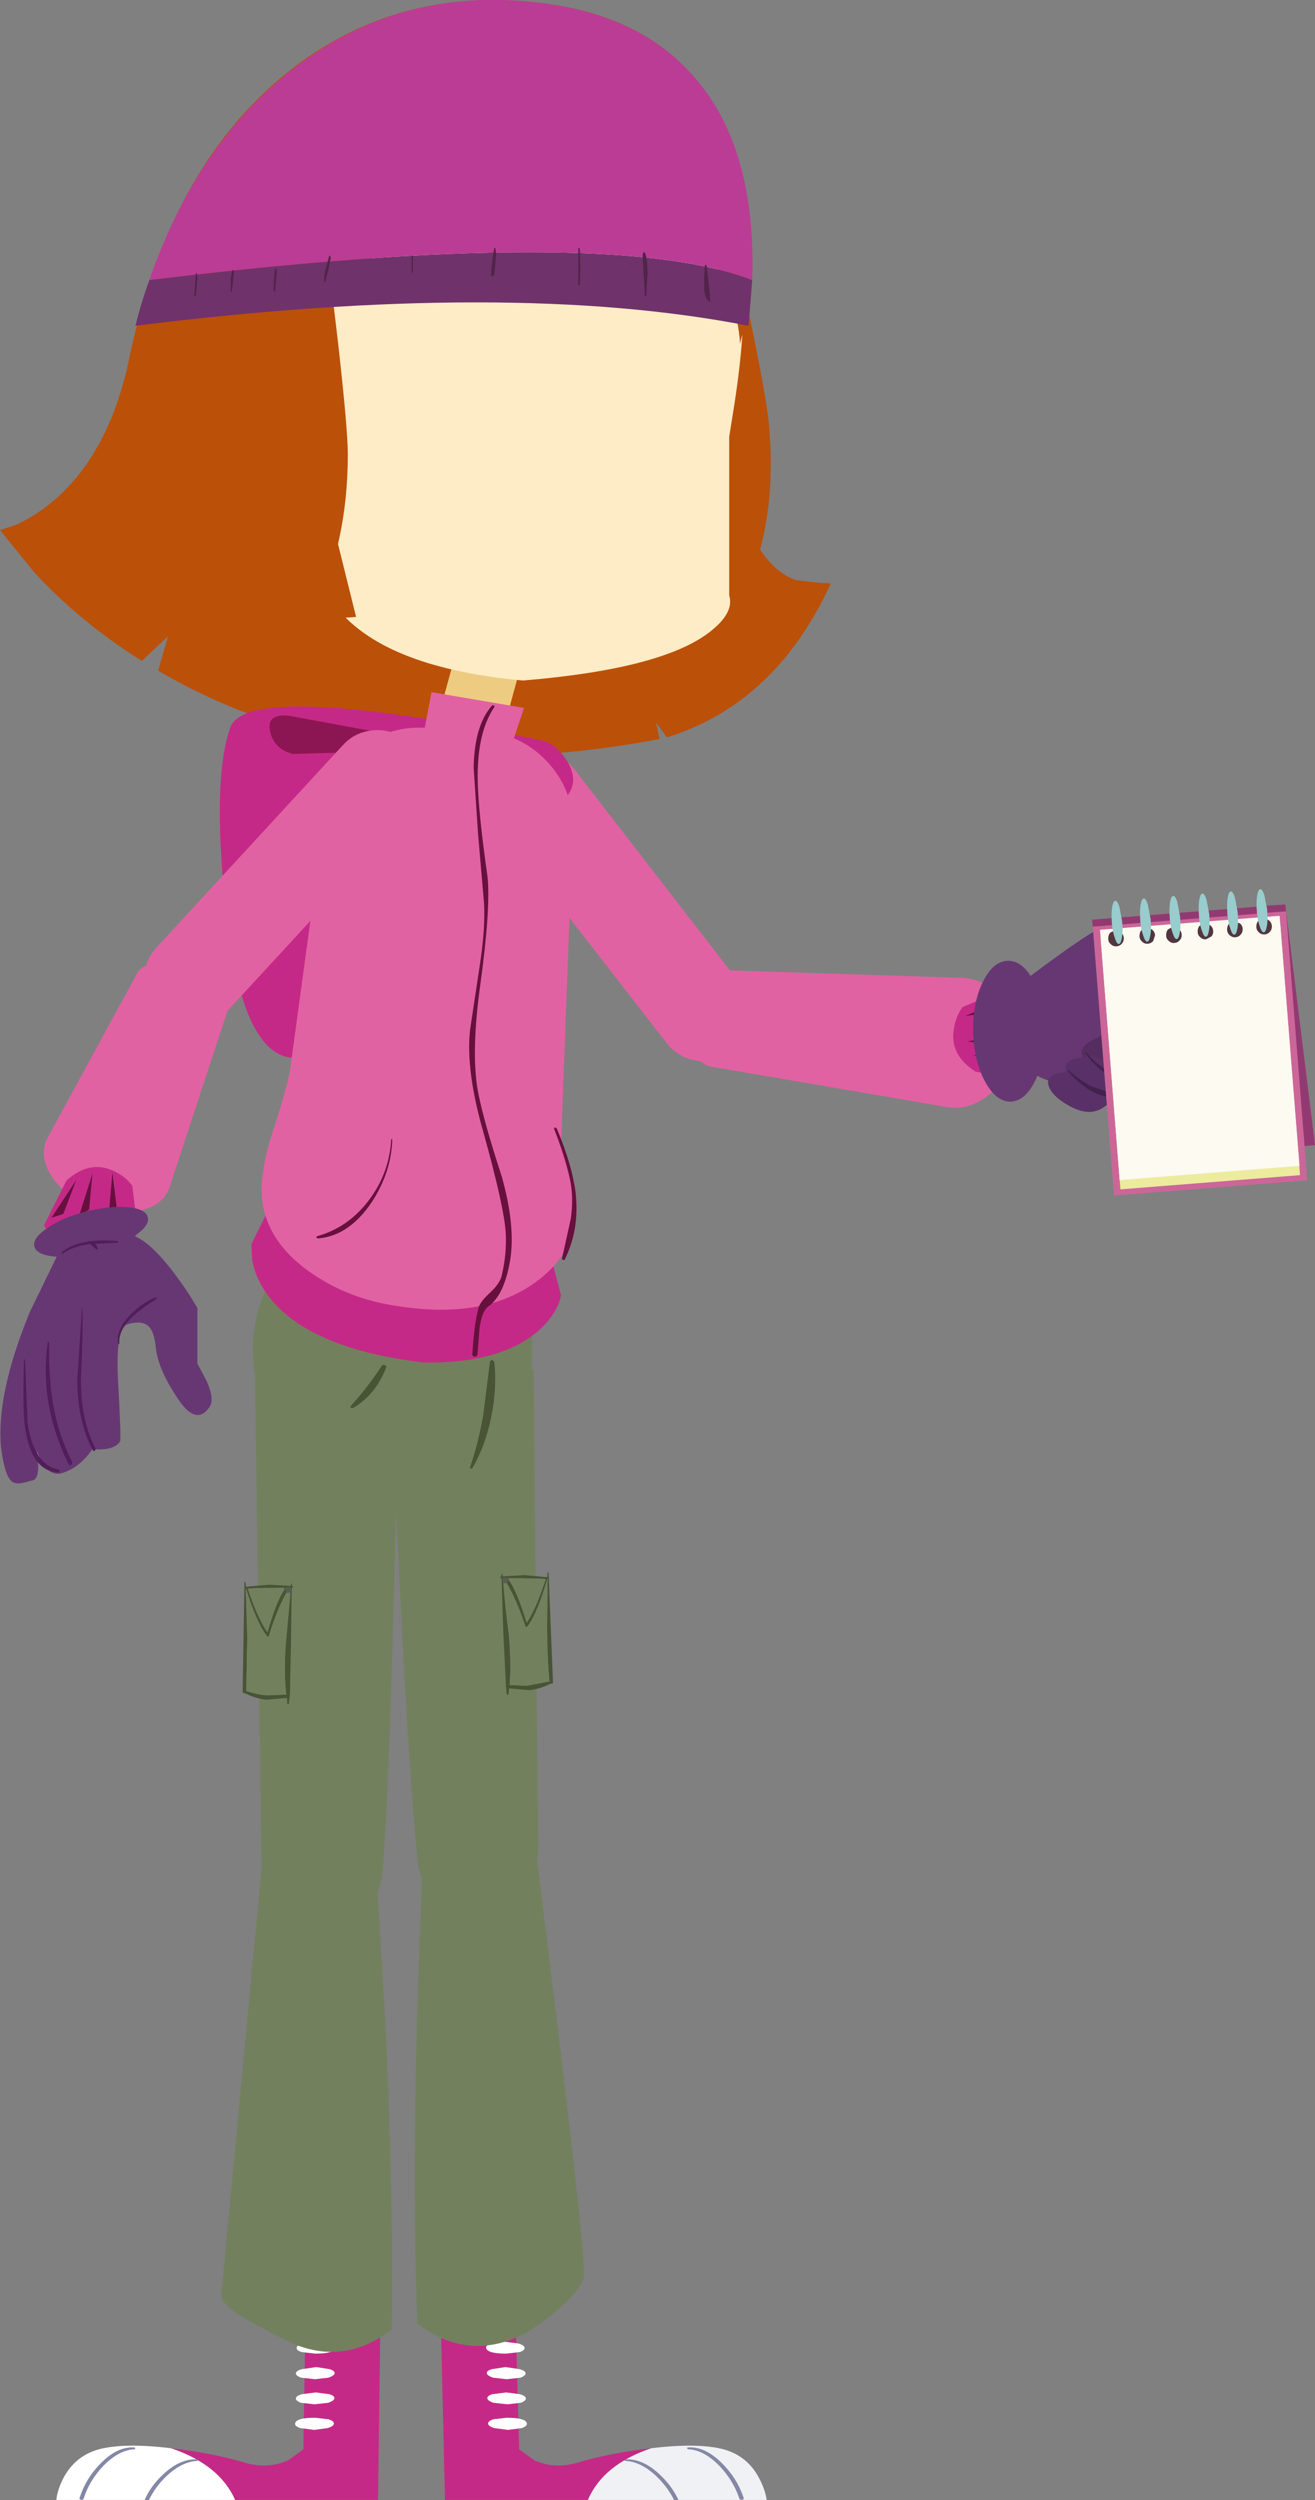 <?xml version="1.0" encoding="UTF-8" standalone="no"?>
<svg xmlns:xlink="http://www.w3.org/1999/xlink" height="483.5px" width="254.45px" xmlns="http://www.w3.org/2000/svg">
  <rect width="100%" height="100%" fill="#808080" stroke="none"/>
  <g transform="matrix(1.0, 0.0, 0.0, 1.0, -489.65, -447.65)">
    <path d="M538.5 505.9 L538.3 505.9 538.3 500.1 538.6 498.05 538.8 498.05 538.9 498.95 538.5 505.9" fill="#51244a" fill-rule="evenodd" stroke="none"/>
    <path d="M594.75 593.05 Q598.55 593.5 600.85 596.5 L633.05 638.1 Q635.55 641.3 634.85 645.2 634.25 648.65 631.4 651.0 628.4 653.3 624.65 652.8 620.85 652.25 618.6 649.3 L586.35 607.8 Q584.05 604.75 584.55 601.0 585.05 597.25 588.05 594.85 591.0 592.5 594.75 593.05" fill="#e162a2" fill-rule="evenodd" stroke="none"/>
    <path d="M629.3 491.0 Q625.9 564.1 650.0 560.35 639.4 565.35 628.6 570.6 606.9 581.05 600.5 568.15 594.15 555.15 593.2 536.45 592.3 517.7 597.45 504.25 602.55 490.7 610.7 490.3 L615.6 490.05 629.3 491.0" fill="#bb5009" fill-rule="evenodd" stroke="none"/>
    <path d="M590.1 921.3 L593.0 923.4 Q596.85 925.15 601.15 923.95 607.65 922.0 615.65 921.1 606.35 924.25 603.4 931.1 L575.75 931.1 574.95 896.65 589.45 897.15 590.1 921.3" fill="#c52987" fill-rule="evenodd" stroke="none"/>
    <path d="M629.65 921.3 Q634.35 922.6 636.6 927.0 637.75 929.2 638.0 931.1 L603.4 931.1 Q606.35 924.25 615.65 921.1 624.65 920.0 629.65 921.3" fill="#eff1f5" fill-rule="evenodd" stroke="none"/>
    <path d="M591.15 901.65 Q591.2 902.2 590.2 902.5 L587.6 902.8 Q583.85 902.8 583.7 901.65 583.65 901.2 584.65 900.85 L587.3 900.5 590.0 900.85 Q591.1 901.2 591.15 901.65" fill="#ffffff" fill-rule="evenodd" stroke="none"/>
    <path d="M584.85 905.8 L587.45 905.4 590.15 905.8 Q591.3 906.1 591.35 906.6 591.4 907.05 590.35 907.45 L587.7 907.75 585.05 907.45 Q583.9 907.05 583.85 906.6 583.8 906.1 584.85 905.8" fill="#ffffff" fill-rule="evenodd" stroke="none"/>
    <path d="M584.9 910.65 L587.6 910.3 590.25 910.65 Q591.35 910.95 591.4 911.45 591.45 911.9 590.45 912.3 L587.85 912.6 585.1 912.3 Q584.0 911.9 583.95 911.45 583.9 910.95 584.9 910.65" fill="#ffffff" fill-rule="evenodd" stroke="none"/>
    <path d="M585.1 915.5 L587.7 915.2 Q591.5 915.2 591.6 916.35 591.65 916.85 590.6 917.2 L587.95 917.55 585.3 917.2 Q584.15 916.85 584.1 916.35 584.05 915.85 585.1 915.5" fill="#ffffff" fill-rule="evenodd" stroke="none"/>
    <path d="M620.1 931.15 Q618.85 928.6 616.6 926.45 613.6 923.65 610.6 923.55 L610.45 923.4 610.55 923.25 Q613.85 923.05 617.0 925.9 619.6 928.2 620.95 931.15 L620.1 931.15" fill="#8488a5" fill-rule="evenodd" stroke="none"/>
    <path d="M622.8 921.3 L622.6 921.15 Q622.6 920.95 622.75 920.95 626.0 920.7 629.25 923.9 632.2 926.75 633.5 930.55 633.7 930.95 633.3 931.05 632.9 931.2 632.7 930.8 631.55 927.35 628.85 924.5 625.8 921.4 622.8 921.3" fill="#8488a5" fill-rule="evenodd" stroke="none"/>
    <path d="M563.25 896.65 L562.8 931.1 535.15 931.1 Q532.1 924.25 522.75 921.1 530.75 922.0 537.25 923.95 541.6 925.15 545.45 923.4 L548.35 921.3 548.75 897.15 563.25 896.65" fill="#c52987" fill-rule="evenodd" stroke="none"/>
    <path d="M508.8 921.3 Q504.1 922.6 501.85 927.0 500.75 929.2 500.55 931.1 L535.15 931.1 Q532.1 924.25 522.75 921.1 513.8 920.0 508.8 921.3" fill="#ffffff" fill-rule="evenodd" stroke="none"/>
    <path d="M547.05 901.65 Q547.0 902.2 548.05 902.5 L550.65 902.8 Q554.4 902.8 554.5 901.65 554.55 901.2 553.55 900.85 L550.9 900.5 548.2 900.85 Q547.1 901.2 547.05 901.65" fill="#ffffff" fill-rule="evenodd" stroke="none"/>
    <path d="M553.4 905.8 L550.85 905.4 548.1 905.8 Q546.95 906.1 546.9 906.6 546.85 907.05 547.9 907.45 L550.6 907.75 553.2 907.45 Q554.35 907.05 554.4 906.6 554.45 906.1 553.4 905.8" fill="#ffffff" fill-rule="evenodd" stroke="none"/>
    <path d="M553.4 910.65 L550.75 910.3 548.05 910.65 Q546.95 910.95 546.9 911.45 546.85 911.9 547.85 912.3 L550.5 912.6 553.2 912.3 Q554.3 911.9 554.35 911.45 554.4 910.95 553.4 910.65" fill="#ffffff" fill-rule="evenodd" stroke="none"/>
    <path d="M553.25 915.5 L550.65 915.2 Q546.85 915.2 546.75 916.35 546.7 916.85 547.75 917.2 L550.45 917.55 553.05 917.2 Q554.2 916.85 554.25 916.35 554.3 915.85 553.25 915.5" fill="#ffffff" fill-rule="evenodd" stroke="none"/>
    <path d="M518.45 931.15 Q519.65 928.6 521.9 926.45 524.9 923.65 527.9 923.55 L528.05 923.4 527.9 923.25 Q524.65 923.05 521.5 925.9 518.9 928.2 517.6 931.15 L518.45 931.15" fill="#8488a5" fill-rule="evenodd" stroke="none"/>
    <path d="M515.7 921.3 L515.85 921.15 515.7 920.95 Q512.45 920.7 509.25 923.9 506.35 926.75 505.1 930.55 504.9 930.95 505.3 931.05 505.65 931.2 505.85 930.8 506.95 927.35 509.65 924.5 512.7 921.4 515.7 921.3" fill="#8488a5" fill-rule="evenodd" stroke="none"/>
    <path d="M592.9 712.25 L593.8 805.4 Q593.85 808.45 590.85 811.55 587.8 814.65 583.8 816.0 573.35 819.5 570.65 809.0 569.3 798.2 567.4 762.25 L565.7 728.65 592.9 712.25" fill="#73805e" fill-rule="evenodd" stroke="none"/>
    <path d="M588.15 753.25 Q589.7 755.4 591.55 761.45 593.35 758.9 595.25 753.0 592.65 752.85 588.25 752.85 L588.15 752.85 586.95 752.85 587.05 753.85 Q587.3 757.5 588.1 763.7 588.6 769.3 588.25 773.5 L591.6 773.65 595.95 772.8 Q595.55 768.35 595.5 762.35 L595.6 753.0 595.55 753.0 Q593.7 759.5 591.7 762.2 591.4 762.45 591.3 762.1 589.65 757.15 587.75 753.85 587.6 753.55 587.8 753.3 L588.15 753.25 M595.8 751.8 L596.65 772.9 Q596.7 773.25 596.35 773.25 L596.15 773.25 Q594.25 774.25 592.1 774.5 L588.15 774.15 588.05 775.3 587.9 775.45 587.7 775.2 587.55 773.85 587.55 773.6 587.55 773.45 587.05 763.7 586.7 752.85 586.5 752.8 Q586.4 752.8 586.45 752.55 L586.65 752.5 586.65 752.15 Q586.6 751.9 586.9 752.15 L586.9 752.5 591.05 752.25 595.55 752.65 595.6 751.8 Q595.6 751.7 595.75 751.7 L595.8 751.8" fill="#485434" fill-rule="evenodd" stroke="none"/>
    <path d="M588.15 752.85 L588.15 753.25 587.8 753.3 Q587.6 753.55 587.75 753.85 L587.05 753.85 586.95 752.85 588.15 752.85" fill="#5b5c57" fill-rule="evenodd" stroke="none"/>
    <path d="M588.15 752.85 L588.25 752.85 Q592.65 752.85 595.25 753.0 593.35 758.9 591.55 761.45 589.7 755.4 588.15 753.25 L588.15 752.85 M587.75 753.85 Q589.65 757.15 591.3 762.1 591.4 762.45 591.7 762.2 593.7 759.5 595.55 753.0 L595.6 753.0 595.5 762.35 Q595.55 768.35 595.95 772.8 L591.6 773.65 588.25 773.5 Q588.6 769.3 588.1 763.7 587.3 757.5 587.05 753.85 L587.75 753.85" fill="#73805e" fill-rule="evenodd" stroke="none"/>
    <path d="M593.25 804.75 Q603.4 885.55 602.6 888.15 601.8 890.7 597.65 894.25 593.55 897.8 590.0 899.5 579.75 904.1 570.4 897.0 569.45 871.85 570.35 837.45 L571.4 808.0 Q573.05 803.05 576.65 800.15 583.7 794.35 593.25 804.75" fill="#73805e" fill-rule="evenodd" stroke="none"/>
    <path d="M539.0 714.1 L566.55 730.55 565.65 764.2 Q564.6 800.15 563.55 811.0 561.0 821.4 550.55 817.9 546.5 816.5 543.4 813.45 540.35 810.3 540.25 807.3 L539.0 714.1" fill="#73805e" fill-rule="evenodd" stroke="none"/>
    <path d="M545.05 755.7 Q543.2 759.0 541.7 763.95 541.65 764.3 541.3 764.05 539.25 761.35 537.25 754.85 L537.2 754.85 537.5 764.2 537.3 774.65 Q539.9 775.5 541.65 775.5 L545.05 775.35 Q544.55 771.15 544.95 765.55 L545.85 755.7 545.9 754.7 544.65 754.7 544.55 754.7 Q540.15 754.7 537.6 754.85 539.55 760.75 541.4 763.3 543.15 757.25 544.65 755.1 L545.05 755.15 545.05 755.7 M536.95 753.65 L537.0 753.55 Q537.15 753.55 537.15 753.65 L537.25 754.5 541.7 754.1 545.9 754.35 545.95 754.0 Q546.15 753.75 546.15 754.0 L546.1 754.35 546.35 754.4 546.35 754.65 546.1 754.7 545.95 765.55 545.75 775.3 545.7 775.45 545.7 775.7 545.55 777.05 545.4 777.3 545.25 777.15 545.15 776.0 541.15 776.35 Q539.0 776.1 537.1 775.1 L536.9 775.1 Q536.6 775.1 536.6 774.75 L536.95 753.65" fill="#485434" fill-rule="evenodd" stroke="none"/>
    <path d="M545.05 755.7 L545.05 755.15 544.65 755.1 544.55 754.7 544.65 754.7 545.9 754.7 545.85 755.7 545.05 755.7" fill="#5b5c57" fill-rule="evenodd" stroke="none"/>
    <path d="M545.85 755.7 L544.95 765.55 Q544.55 771.15 545.05 775.35 L541.65 775.5 Q539.9 775.5 537.3 774.65 L537.5 764.2 537.2 754.85 537.25 754.85 Q539.25 761.35 541.3 764.05 541.65 764.3 541.7 763.95 543.2 759.0 545.05 755.7 L545.85 755.7 M544.65 755.1 Q543.15 757.25 541.4 763.3 539.55 760.75 537.6 754.85 540.15 754.7 544.55 754.7 L544.65 755.1" fill="#73805e" fill-rule="evenodd" stroke="none"/>
    <path d="M540.55 805.9 Q549.9 795.5 557.1 801.3 560.7 804.2 562.45 809.15 L564.2 838.6 Q565.85 873.05 565.45 898.15 556.15 905.25 545.85 900.65 542.3 898.95 537.25 896.1 532.15 893.25 532.5 891.15 L540.55 805.9" fill="#73805e" fill-rule="evenodd" stroke="none"/>
    <path d="M634.1 488.0 L632.65 489.9 Q631.15 491.75 631.2 492.5 L634.55 508.1 Q637.95 524.55 638.4 529.35 640.1 546.75 634.65 560.0 628.3 575.3 615.3 575.3 611.95 575.3 611.5 571.9 L611.75 568.25 606.05 553.95 Q600.25 539.8 599.7 533.65 597.8 514.15 615.45 495.35 622.15 488.15 627.8 485.75 633.65 483.35 634.1 488.0" fill="#bb5009" fill-rule="evenodd" stroke="none"/>
    <path d="M591.05 447.9 Q612.25 449.55 623.2 461.75 637.2 477.05 633.65 507.9 L633.5 509.05 Q624.55 534.5 624.7 546.3 624.85 558.9 650.4 560.5 639.75 583.7 618.7 590.25 L616.6 587.4 617.3 590.55 Q586.45 596.45 559.7 591.65 538.15 587.85 520.25 577.35 L522.15 570.7 517.1 575.45 Q505.25 568.05 496.3 558.35 L489.65 550.15 492.6 549.2 Q496.1 547.65 499.45 544.95 510.1 536.3 514.25 518.85 515.4 513.15 516.85 507.9 524.9 478.9 543.8 462.85 564.15 445.7 591.05 447.9" fill="#bb5009" fill-rule="evenodd" stroke="none"/>
    <path d="M564.8 585.6 Q579.15 587.5 594.65 590.9 597.1 591.4 599.2 594.55 601.65 598.25 599.7 601.15 591.6 613.75 574.75 631.5 552.7 654.85 544.45 651.85 535.85 648.8 533.2 622.2 530.75 598.1 534.2 588.35 536.45 581.95 564.8 585.6" fill="#c52987" fill-rule="evenodd" stroke="none"/>
    <path d="M598.5 600.1 Q592.65 595.2 582.25 593.05 573.55 591.2 564.4 591.65 L555.25 593.2 546.3 593.45 Q542.6 592.45 541.9 589.05 541.15 585.65 545.5 586.05 L592.6 594.75 Q596.05 597.05 598.5 600.1" fill="#8c1653" fill-rule="evenodd" stroke="none"/>
    <path d="M627.85 635.2 L675.75 636.75 Q680.45 636.95 683.45 640.8 686.4 644.7 685.9 650.0 L685.85 650.8 Q684.95 656.15 681.1 659.3 677.2 662.5 672.7 661.7 L627.4 653.95 Q625.0 653.5 623.5 650.65 621.85 647.9 621.9 644.2 621.9 640.45 623.65 637.85 625.35 635.2 627.85 635.2" fill="#e162a2" fill-rule="evenodd" stroke="none"/>
    <path d="M674.2 646.75 Q674.55 644.25 675.9 642.4 L684.1 638.95 687.65 640.5 Q691.25 642.75 691.7 646.8 692.2 650.7 690.1 654.0 L687.95 656.55 678.45 654.9 Q673.4 651.7 674.2 646.75" fill="#c52987" fill-rule="evenodd" stroke="none"/>
    <path d="M683.55 643.3 L676.45 644.1 683.2 641.3 683.55 643.3 M677.95 651.65 L685.25 652.85 684.35 654.7 677.95 651.65 M676.8 649.05 L684.1 647.8 684.0 649.85 676.8 649.05" fill="#67103e" fill-rule="evenodd" stroke="none"/>
    <path d="M538.6 708.65 Q538.6 697.5 546.35 689.7 554.1 681.8 565.1 681.8 576.2 681.8 584.3 689.1 592.6 696.5 592.6 707.45 592.95 724.0 584.5 730.6 578.15 735.55 565.1 735.55 554.1 735.55 546.35 727.7 538.6 719.8 538.6 708.65" fill="#73805e" fill-rule="evenodd" stroke="none"/>
    <path d="M584.45 711.0 Q584.55 710.65 584.9 710.65 L585.3 711.0 Q585.85 716.15 584.7 721.65 583.55 727.35 581.0 731.65 L580.7 731.65 580.6 731.4 Q582.15 726.95 583.15 721.35 L584.45 711.0" fill="#485434" fill-rule="evenodd" stroke="none"/>
    <path d="M563.5 711.8 Q563.7 711.5 564.1 711.65 564.5 711.8 564.35 712.15 562.35 717.35 557.95 719.95 L557.55 719.9 Q557.4 719.65 557.55 719.5 560.95 715.75 563.5 711.8" fill="#485434" fill-rule="evenodd" stroke="none"/>
    <path d="M538.45 691.25 L538.3 688.25 544.65 675.4 596.3 690.95 598.2 698.1 Q597.65 701.4 594.15 704.7 587.0 711.3 571.8 711.15 549.15 708.5 541.45 698.1 539.05 694.85 538.45 691.25" fill="#c52987" fill-rule="evenodd" stroke="none"/>
    <path d="M577.7 574.5 L590.05 577.8 585.45 594.65 573.1 591.25 577.7 574.5" fill="#edcc81" fill-rule="evenodd" stroke="none"/>
    <path d="M601.05 481.7 Q624.55 487.3 630.75 504.45 632.6 509.5 632.85 514.2 633.0 513.25 633.3 512.4 632.85 518.8 631.75 525.85 L630.75 532.1 630.75 562.8 Q631.75 566.05 627.25 569.65 618.15 577.0 590.85 579.25 564.7 576.85 555.2 565.65 552.2 562.1 551.3 558.2 L550.9 554.9 537.05 527.8 536.9 526.65 545.0 532.6 Q545.15 529.7 546.2 525.25 548.3 516.35 552.9 508.65 567.5 484.25 601.05 481.7" fill="#fdecc6" fill-rule="evenodd" stroke="none"/>
    <path d="M539.35 527.25 L544.3 529.3 Q549.8 533.4 552.65 543.15 L558.55 566.95 Q547.05 568.1 537.45 560.95 527.85 553.8 527.85 544.15 527.85 535.25 531.45 530.85 534.45 527.25 539.35 527.25" fill="#bb5009" fill-rule="evenodd" stroke="none"/>
    <path d="M595.9 595.35 Q600.95 601.1 600.45 608.7 L597.75 681.35 Q597.2 688.7 590.6 693.45 584.2 697.9 576.3 697.45 L565.1 696.7 Q557.05 696.25 549.9 689.95 542.35 683.4 542.85 676.05 L552.45 605.6 Q552.9 598.0 558.65 593.0 564.35 587.95 572.0 588.4 L583.2 589.1 Q590.85 589.65 595.9 595.35" fill="#e162a2" fill-rule="evenodd" stroke="none"/>
    <path d="M577.2 650.6 Q586.8 648.6 590.65 653.6 593.1 656.75 597.2 666.95 606.25 684.3 595.1 694.15 584.8 703.15 566.45 700.2 557.4 698.9 550.2 694.05 541.9 688.45 540.5 680.65 539.65 675.35 542.2 667.2 545.6 656.75 545.9 653.75 L577.2 650.6" fill="#e162a2" fill-rule="evenodd" stroke="none"/>
    <path d="M565.35 667.95 L565.55 667.95 Q565.4 674.35 561.5 680.25 557.1 686.7 551.1 687.15 L550.9 687.0 Q550.8 686.8 551.05 686.7 557.1 685.0 561.1 679.65 565.0 674.45 565.35 667.95" fill="#67103e" fill-rule="evenodd" stroke="none"/>
    <path d="M596.9 666.05 Q596.8 665.75 597.05 665.65 L597.4 665.9 Q600.4 673.1 601.05 678.4 601.8 685.4 598.95 691.15 598.9 691.4 598.65 691.3 598.4 691.25 598.4 691.0 L600.1 683.3 Q600.7 679.1 599.9 675.55 598.95 671.25 596.9 666.05" fill="#67103e" fill-rule="evenodd" stroke="none"/>
    <path d="M591.05 584.55 L587.45 595.3 571.1 592.25 573.15 581.5 591.05 584.55" fill="#e162a2" fill-rule="evenodd" stroke="none"/>
    <path d="M571.85 597.8 Q572.0 601.55 569.4 604.4 L533.55 643.25 Q530.95 646.25 526.8 646.25 523.1 646.25 520.55 643.8 517.7 641.25 517.55 637.4 517.4 633.65 520.0 630.8 L555.9 591.85 Q558.4 589.05 562.25 588.85 566.0 588.7 568.85 591.35 571.7 593.95 571.85 597.8" fill="#e162a2" fill-rule="evenodd" stroke="none"/>
    <path d="M516.2 635.85 Q517.05 634.2 520.15 633.9 523.25 633.5 526.8 634.55 530.4 635.65 532.55 637.7 534.75 639.8 534.15 641.65 L522.5 677.1 Q521.35 680.65 516.95 681.7 512.5 682.85 507.45 680.95 L506.65 680.65 Q501.65 678.55 499.35 674.65 497.15 670.8 498.9 667.6 L516.2 635.85" fill="#e162a2" fill-rule="evenodd" stroke="none"/>
    <path d="M513.9 688.85 Q510.6 691.7 506.6 691.0 502.6 690.4 500.0 687.5 L498.15 684.65 502.5 675.95 Q506.95 671.95 511.55 674.05 513.9 675.1 515.25 676.95 L516.35 685.95 Q515.5 687.5 513.9 688.85" fill="#c52987" fill-rule="evenodd" stroke="none"/>
    <path d="M501.9 682.4 L499.6 683.15 504.4 675.85 501.9 682.4 M506.9 681.55 L504.9 682.95 507.55 674.55 506.9 681.55 M512.25 681.3 L510.65 683.1 511.4 674.4 512.25 681.3" fill="#67103e" fill-rule="evenodd" stroke="none"/>
    <path d="M584.85 584.1 Q585.0 583.95 585.2 584.1 585.45 584.25 585.3 584.4 581.6 589.8 582.15 600.45 582.45 606.45 584.0 617.3 584.6 623.6 582.55 638.35 580.7 651.85 582.25 659.3 583.3 664.6 586.75 675.2 589.45 684.8 588.35 691.45 587.2 698.1 584.2 700.25 582.9 701.15 582.45 704.45 L582.05 709.45 Q582.0 710.0 581.55 710.0 581.0 710.0 581.05 709.45 581.45 703.3 582.25 700.55 582.55 699.4 584.4 697.7 586.3 695.95 586.7 694.45 587.75 690.15 587.5 685.95 587.15 680.8 583.15 666.5 579.75 654.6 580.6 646.85 L582.45 634.55 Q583.6 627.2 583.3 622.2 L582.15 608.9 581.3 596.1 Q581.45 587.9 584.85 584.1" fill="#67103e" fill-rule="evenodd" stroke="none"/>
    <path d="M502.15 687.55 L514.4 686.4 Q517.8 686.65 523.15 693.6 525.85 697.15 527.85 700.6 L527.85 711.35 529.6 714.65 Q531.25 718.3 530.15 719.8 527.45 723.65 523.65 717.5 520.25 712.3 519.8 708.3 519.5 705.3 518.55 704.3 517.35 702.9 514.4 703.7 511.95 704.4 512.5 714.75 513.1 725.95 512.9 726.35 511.75 728.25 507.5 727.9 505.2 731.35 501.75 732.5 499.6 733.15 498.0 730.8 L496.75 728.25 497.05 731.2 Q497.05 734.0 495.6 734.0 493.3 734.8 492.3 734.35 490.6 733.65 489.85 727.5 488.9 717.2 495.45 701.3 L502.15 687.55" fill="#673773" fill-rule="evenodd" stroke="none"/>
    <path d="M518.25 683.05 Q518.65 684.65 515.7 686.65 512.8 688.65 508.25 689.8 503.75 690.95 500.2 690.65 496.7 690.3 496.3 688.7 495.9 687.1 498.85 685.1 501.75 683.1 506.25 681.95 510.8 680.8 514.35 681.1 517.85 681.4 518.25 683.05" fill="#673773" fill-rule="evenodd" stroke="none"/>
    <path d="M505.5 700.6 L505.6 700.6 Q505.75 705.3 505.3 714.45 505.3 722.4 508.1 727.7 508.2 728.05 507.95 728.2 507.75 728.35 507.6 728.1 504.65 722.5 504.6 714.6 L505.5 700.6" fill="#511e5a" fill-rule="evenodd" stroke="none"/>
    <path d="M498.9 707.15 L499.15 707.15 Q499.05 714.05 499.9 719.1 501.0 725.2 503.6 730.4 503.75 730.7 503.35 730.95 503.05 731.1 502.9 730.8 497.15 718.95 498.9 707.15" fill="#511e5a" fill-rule="evenodd" stroke="none"/>
    <path d="M494.3 710.6 Q494.5 710.45 494.5 710.6 L495.0 722.9 Q496.15 730.85 501.0 731.85 501.2 731.95 501.2 732.2 L501.0 732.4 Q495.6 732.2 494.45 723.35 494.0 720.35 494.3 710.6" fill="#511e5a" fill-rule="evenodd" stroke="none"/>
    <path d="M501.8 690.1 Q501.65 690.15 501.6 690.0 L501.6 689.8 Q504.95 687.0 512.5 687.65 L512.5 687.95 506.95 688.25 Q503.75 688.65 501.8 690.1" fill="#511e5a" fill-rule="evenodd" stroke="none"/>
    <path d="M506.65 687.85 Q506.5 687.7 506.75 687.7 508.05 687.55 508.6 689.1 L508.5 689.3 508.35 689.3 506.65 687.85" fill="#511e5a" fill-rule="evenodd" stroke="none"/>
    <path d="M512.75 707.5 L512.55 707.6 Q511.95 705.05 514.65 702.15 516.95 699.7 519.7 698.55 L519.95 698.6 519.85 698.9 Q516.55 701.0 515.1 702.45 512.5 705.0 512.75 707.5" fill="#511e5a" fill-rule="evenodd" stroke="none"/>
    <path d="M556.55 494.15 L554.95 496.05 Q553.25 497.9 553.25 498.65 L555.1 514.25 Q556.95 530.7 556.95 535.5 556.95 552.9 550.25 566.15 542.45 581.45 529.45 581.45 526.1 581.45 526.0 578.05 L526.6 574.4 522.25 560.1 Q517.8 545.95 517.8 539.8 517.8 520.3 537.2 501.5 544.6 494.3 550.5 491.9 556.55 489.5 556.55 494.15" fill="#bb5009" fill-rule="evenodd" stroke="none"/>
    <path d="M518.55 501.8 Q607.1 491.05 635.2 501.8 L634.5 510.65 Q588.25 501.6 515.85 510.65 517.0 506.05 518.55 501.8" fill="#70326a" fill-rule="evenodd" stroke="none"/>
    <path d="M518.55 501.8 Q526.9 477.75 543.2 463.55 563.9 445.6 591.2 447.9 612.7 449.65 623.85 462.4 636.05 476.15 635.2 501.8 607.1 491.05 518.55 501.8" fill="#bb3c95" fill-rule="evenodd" stroke="none"/>
    <path d="M625.9 501.2 L626.05 498.9 626.35 498.9 Q627.0 503.4 627.05 506.05 626.15 505.7 625.9 503.65 L625.9 501.2 M614.95 500.6 L614.7 504.95 614.45 504.95 614.0 497.2 Q614.0 496.5 614.3 496.35 614.95 497.1 614.95 500.6 M569.55 497.1 L569.55 500.35 569.3 500.35 569.3 497.1 569.55 497.1 M553.65 497.6 L553.2 499.75 Q552.7 501.4 552.65 502.2 L552.4 502.2 552.4 500.8 553.35 497.1 553.55 497.1 553.65 497.6 M601.85 502.75 L601.55 502.8 601.55 495.6 601.8 495.6 Q602.05 498.75 601.85 502.75 M585.3 495.6 L585.5 495.6 585.65 496.8 585.3 500.9 584.65 501.1 Q584.9 497.45 585.3 495.6 M534.9 500.4 L534.5 504.05 534.3 504.05 534.3 501.5 534.6 499.9 534.85 499.9 534.9 500.4 M543.2 500.1 L542.9 503.95 542.6 504.05 Q542.6 501.05 542.9 499.6 L543.1 499.6 543.2 500.1 M527.85 501.5 L527.55 504.9 527.25 504.95 527.55 500.5 527.75 500.5 527.85 501.5" fill="#51244a" fill-rule="evenodd" stroke="none"/>
    <path d="M684.8 648.4 Q683.4 644.15 685.1 640.5 L684.0 640.2 Q701.5 626.8 703.7 626.75 705.85 626.6 721.1 631.6 L707.5 644.45 Q707.65 645.6 707.05 647.35 705.9 650.6 702.75 654.05 699.0 658.1 693.9 656.95 690.65 656.3 688.7 654.45 686.0 652.0 684.8 648.4" fill="#673773" fill-rule="evenodd" stroke="none"/>
    <path d="M711.55 657.1 L707.6 656.55 Q703.05 655.6 700.55 653.5 697.95 651.45 699.55 649.8 700.25 649.05 703.7 647.45 L719.5 646.9 711.55 657.1" fill="#552e5f" fill-rule="evenodd" stroke="none"/>
    <path d="M700.9 651.75 Q704.45 653.25 708.0 654.85 708.65 655.2 708.7 655.9 708.95 657.3 706.4 658.9 703.65 660.6 699.85 658.5 696.45 656.65 695.9 654.45 695.5 653.0 697.7 652.35 L700.9 651.75" fill="#593068" fill-rule="evenodd" stroke="none"/>
    <path d="M697.45 654.65 L704.7 657.85 Q705.3 658.2 705.35 658.9 705.6 660.25 703.0 661.9 700.3 663.65 696.45 661.45 693.05 659.55 692.5 657.4 692.1 656.0 694.3 655.25 L697.45 654.65" fill="#593068" fill-rule="evenodd" stroke="none"/>
    <path d="M699.75 651.35 Q699.85 651.15 699.95 651.25 702.05 653.9 705.15 655.25 707.2 656.1 711.55 657.05 L711.75 657.2 711.55 657.4 Q708.3 657.85 704.9 656.0 701.7 654.3 699.75 651.35" fill="#41224d" fill-rule="evenodd" stroke="none"/>
    <path d="M696.3 654.8 Q696.35 654.5 696.45 654.65 698.4 656.45 700.75 657.7 L703.2 658.55 705.7 659.2 705.85 659.35 705.7 659.65 Q701.4 660.5 696.3 654.8" fill="#41224d" fill-rule="evenodd" stroke="none"/>
    <path d="M684.75 633.45 Q687.55 633.45 689.65 637.35 691.65 641.3 691.8 646.95 691.9 652.55 690.0 656.55 688.05 660.6 685.15 660.7 682.3 660.65 680.2 656.7 678.1 652.8 677.95 647.15 677.85 641.55 679.85 637.5 681.85 633.45 684.75 633.45" fill="#673773" fill-rule="evenodd" stroke="none"/>
    <path d="M733.0 624.65 L734.9 624.5 734.85 626.5 Q734.7 627.7 734.3 627.7 733.95 627.75 733.45 626.6 733.05 625.8 733.0 624.65" fill="#edeb9e" fill-rule="evenodd" stroke="none"/>
    <path d="M734.75 622.8 L738.35 622.55 744.1 669.1 706.7 672.05 700.95 625.5 732.75 623.0 732.85 623.3 Q732.95 624.3 733.35 625.1 733.75 626.05 734.1 626.05 734.5 626.0 734.75 625.0 L734.8 623.15 734.75 622.8" fill="#933972" fill-rule="evenodd" stroke="none"/>
    <path d="M733.4 626.65 Q733.75 627.75 734.15 627.7 734.55 627.65 734.8 626.55 L734.9 624.15 738.5 623.9 742.6 675.9 705.2 678.85 701.1 626.85 732.9 624.35 Q733.0 625.7 733.4 626.65" fill="#cc6699" fill-rule="evenodd" stroke="none"/>
    <path d="M702.65 629.35 L737.4 626.6 741.2 674.9 706.45 677.65 702.65 629.35" fill="#edeb9e" fill-rule="evenodd" stroke="none"/>
    <path d="M734.5 630.25 Q733.85 630.3 733.4 629.85 732.95 629.5 732.9 628.9 732.85 628.2 733.2 627.7 733.65 627.3 734.3 627.25 L735.35 627.55 Q735.85 627.95 735.9 628.6 735.95 629.25 735.55 629.7 L734.5 630.25" fill="#53353f" fill-rule="evenodd" stroke="none"/>
    <path d="M728.75 630.9 Q728.1 630.95 727.65 630.5 727.2 630.15 727.15 629.55 727.1 628.85 727.45 628.35 727.9 627.95 728.55 627.9 729.2 627.85 729.6 628.2 730.1 628.6 730.15 629.25 730.2 629.9 729.8 630.35 729.4 630.85 728.75 630.9" fill="#53353f" fill-rule="evenodd" stroke="none"/>
    <path d="M723.1 631.2 Q722.45 631.25 722.0 630.8 721.55 630.45 721.5 629.85 721.45 629.15 721.8 628.65 722.25 628.25 722.9 628.2 L723.95 628.5 Q724.45 628.9 724.5 629.55 724.55 630.2 724.15 630.65 723.75 631.15 723.1 631.2" fill="#53353f" fill-rule="evenodd" stroke="none"/>
    <path d="M717.1 631.8 Q716.45 631.85 716.0 631.4 715.55 631.05 715.5 630.45 715.45 629.75 715.8 629.25 716.25 628.85 716.9 628.8 L717.95 629.1 Q718.45 629.5 718.5 630.15 L718.15 631.25 Q717.75 631.75 717.1 631.8" fill="#53353f" fill-rule="evenodd" stroke="none"/>
    <path d="M712.05 632.05 Q711.4 632.1 710.95 631.65 710.5 631.3 710.45 630.7 710.4 630.0 710.75 629.5 711.2 629.1 711.85 629.05 712.5 629.0 712.9 629.35 713.4 629.75 713.45 630.4 713.5 631.05 713.1 631.5 712.7 632.0 712.05 632.05" fill="#53353f" fill-rule="evenodd" stroke="none"/>
    <path d="M705.85 632.55 Q705.2 632.6 704.75 632.15 704.3 631.8 704.25 631.2 704.2 630.5 704.55 630.0 705.0 629.6 705.65 629.55 706.3 629.5 706.7 629.85 707.2 630.25 707.25 630.9 707.3 631.55 706.9 632.0 L705.85 632.55" fill="#53353f" fill-rule="evenodd" stroke="none"/>
    <path d="M702.5 627.45 L737.25 624.75 741.1 673.1 706.3 675.85 702.5 627.45" fill="#fcfaf1" fill-rule="evenodd" stroke="none"/>
    <path d="M734.35 628.35 Q733.7 628.4 733.25 627.95 732.8 627.6 732.75 627.0 732.7 626.3 733.05 625.8 733.5 625.4 734.15 625.35 734.8 625.3 735.2 625.65 735.7 626.05 735.75 626.7 735.8 627.35 735.4 627.8 735.0 628.3 734.35 628.35" fill="#53353f" fill-rule="evenodd" stroke="none"/>
    <path d="M728.7 628.9 Q728.05 628.95 727.6 628.5 727.15 628.15 727.1 627.55 727.05 626.85 727.4 626.35 727.85 625.95 728.5 625.9 L729.55 626.2 Q730.05 626.6 730.1 627.25 730.15 627.9 729.75 628.35 729.35 628.85 728.7 628.9" fill="#53353f" fill-rule="evenodd" stroke="none"/>
    <path d="M723.0 629.3 Q722.35 629.35 721.9 628.9 721.45 628.55 721.4 627.95 721.35 627.25 721.7 626.75 722.15 626.35 722.8 626.3 723.45 626.25 723.85 626.6 724.35 627.0 724.4 627.65 724.45 628.3 724.05 628.75 L723.0 629.3" fill="#53353f" fill-rule="evenodd" stroke="none"/>
    <path d="M716.9 630.0 Q716.25 630.05 715.8 629.6 715.35 629.25 715.3 628.65 715.25 627.95 715.6 627.45 716.05 627.05 716.7 627.0 L717.75 627.3 Q718.25 627.7 718.3 628.35 718.35 629.0 717.95 629.45 717.55 629.95 716.9 630.0" fill="#53353f" fill-rule="evenodd" stroke="none"/>
    <path d="M711.75 630.15 Q711.1 630.2 710.65 629.75 710.2 629.4 710.15 628.8 710.1 628.1 710.45 627.6 710.9 627.2 711.55 627.15 712.2 627.1 712.6 627.45 713.1 627.85 713.15 628.5 L712.8 629.6 Q712.4 630.1 711.75 630.15" fill="#53353f" fill-rule="evenodd" stroke="none"/>
    <path d="M705.7 630.65 Q705.05 630.7 704.6 630.25 704.15 629.9 704.1 629.3 704.05 628.6 704.4 628.1 704.85 627.7 705.5 627.65 L706.55 627.95 Q707.05 628.35 707.1 629.0 707.15 629.65 706.75 630.1 706.35 630.6 705.7 630.65" fill="#53353f" fill-rule="evenodd" stroke="none"/>
    <path d="M732.9 620.85 Q733.1 619.65 733.5 619.6 733.9 619.55 734.3 620.75 L734.85 623.65 734.85 623.85 Q735.0 625.45 734.8 626.65 734.6 627.9 734.2 627.95 733.8 628.0 733.4 626.75 733.0 625.65 732.85 624.05 L732.85 623.85 Q732.7 622.15 732.9 620.85" fill="#99cccc" fill-rule="evenodd" stroke="none"/>
    <path d="M727.2 621.3 Q727.4 620.1 727.8 620.05 728.2 620.0 728.6 621.2 L729.15 624.1 729.15 624.3 Q729.3 625.9 729.1 627.1 728.9 628.35 728.5 628.4 728.1 628.45 727.7 627.2 727.3 626.1 727.15 624.5 L727.15 624.3 Q727.0 622.6 727.2 621.3" fill="#99cccc" fill-rule="evenodd" stroke="none"/>
    <path d="M710.35 622.65 Q710.55 621.45 710.95 621.4 711.35 621.35 711.75 622.55 L712.3 625.45 712.3 625.65 Q712.45 627.25 712.25 628.45 712.05 629.7 711.65 629.75 711.25 629.8 710.85 628.55 710.45 627.45 710.3 625.85 L710.3 625.65 Q710.15 623.95 710.35 622.65" fill="#99cccc" fill-rule="evenodd" stroke="none"/>
    <path d="M716.05 622.15 Q716.25 620.95 716.65 620.9 717.05 620.85 717.45 622.05 L718.0 624.95 718.0 625.15 Q718.15 626.75 717.95 627.95 717.75 629.2 717.35 629.25 716.95 629.3 716.55 628.05 716.15 626.95 716.0 625.35 L716.0 625.15 Q715.85 623.45 716.05 622.15" fill="#99cccc" fill-rule="evenodd" stroke="none"/>
    <path d="M721.7 621.7 Q721.9 620.5 722.3 620.45 722.7 620.4 723.1 621.6 L723.65 624.5 723.65 624.7 Q723.8 626.3 723.6 627.5 723.4 628.75 723.0 628.8 722.6 628.85 722.2 627.6 721.8 626.5 721.65 624.9 L721.65 624.7 Q721.5 623.0 721.7 621.7" fill="#99cccc" fill-rule="evenodd" stroke="none"/>
    <path d="M704.85 623.1 Q705.05 621.9 705.45 621.85 705.85 621.8 706.25 623.0 L706.8 625.9 706.8 626.1 Q706.95 627.7 706.75 628.9 706.55 630.15 706.15 630.2 705.75 630.25 705.35 629.0 704.95 627.9 704.8 626.3 L704.8 626.1 Q704.65 624.4 704.85 623.1" fill="#99cccc" fill-rule="evenodd" stroke="none"/>
  </g>
</svg>
